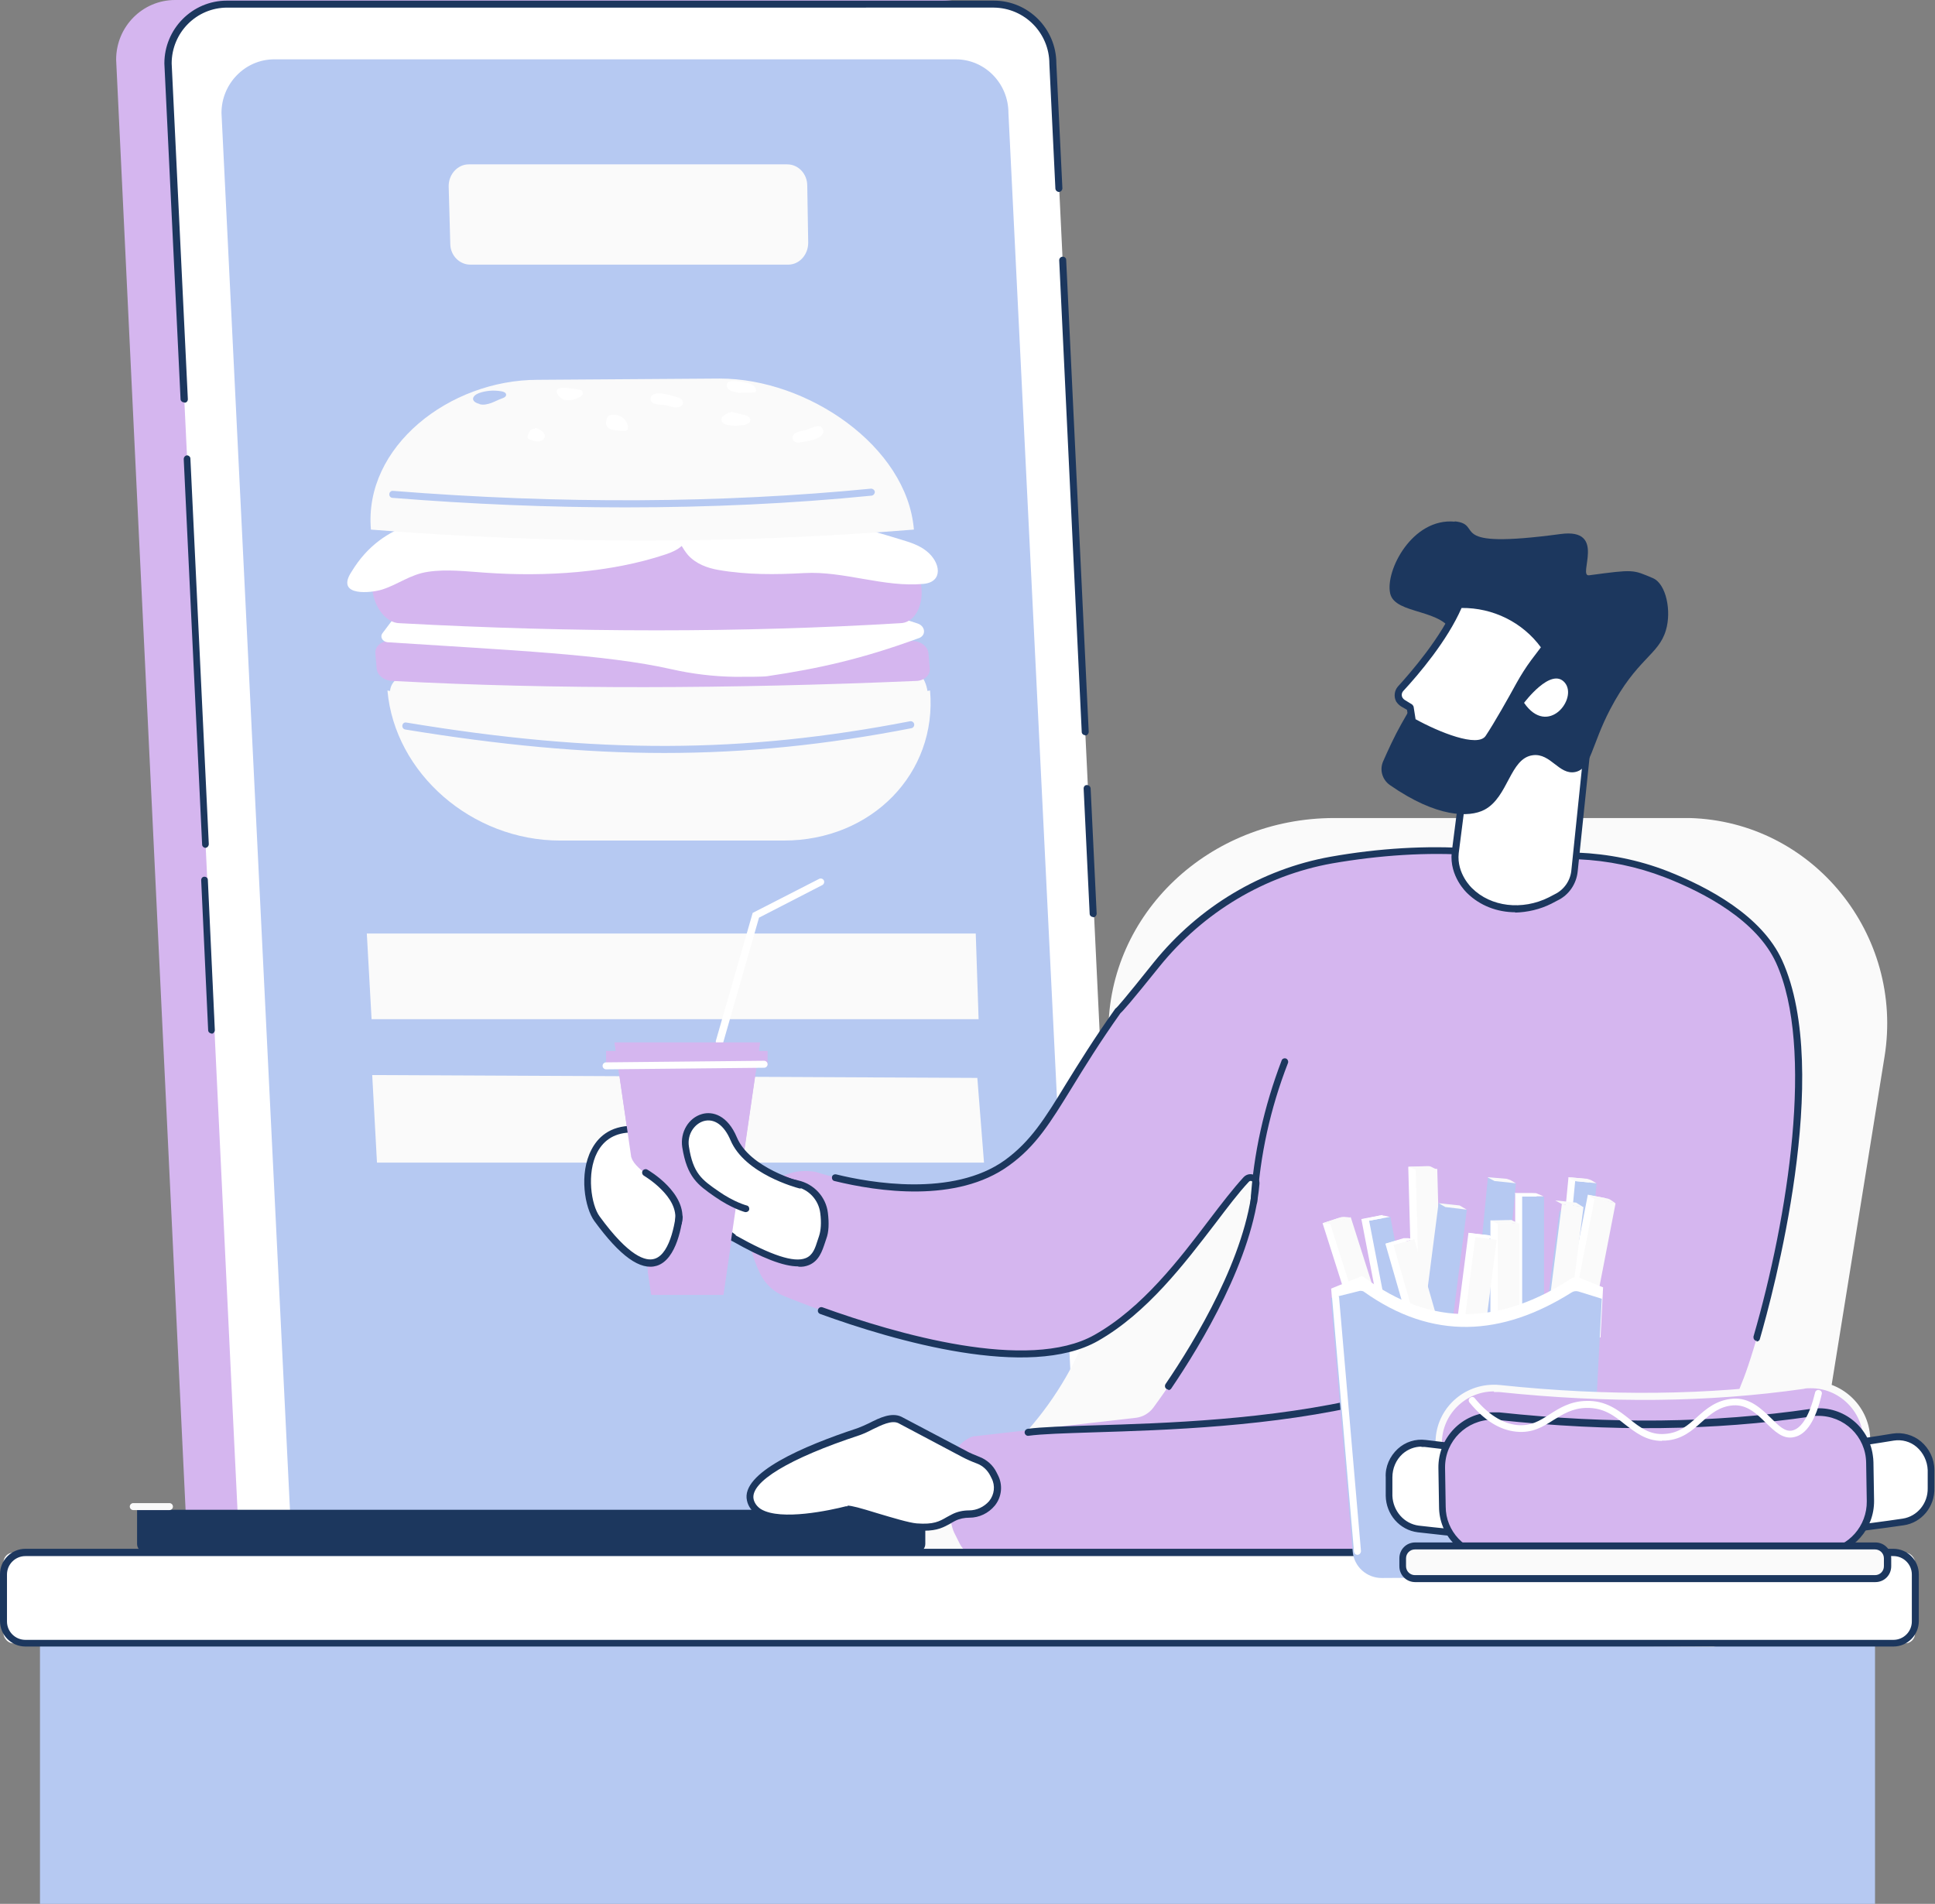 <?xml version="1.0" encoding="UTF-8"?>
<svg id="Livello_2" data-name="Livello 2" xmlns="http://www.w3.org/2000/svg" viewBox="0 0 60.98 60">
  <rect x="0" y="0" width="60.98" height="60" fill="#808080" stroke="none"/>
  <defs>
    <style>
      .cls-1 {
        fill: #b6c9f2;
      }

      .cls-2 {
        fill: #fff;
      }

      .cls-3 {
        fill: #fafafa;
      }

      .cls-4 {
        fill: #d5b6ef;
      }

      .cls-5 {
        fill: #1c375e;
      }
    </style>
  </defs>
  <g id="Livello_1-2" data-name="Livello 1">
    <g id="Illustration">
      <g id="Snacking_non-stop" data-name="Snacking non-stop">
        <path class="cls-4" d="M7.87,53.04h24.17c1.03,0,1.86-.84,1.86-1.88L31.56,1.88c0-1.04-.83-1.88-1.86-1.88H5.52c-1.03,0-1.86.84-1.86,1.88l2.36,49.29c0,1.04.83,1.88,1.86,1.88Z"/>
        <path class="cls-2" d="M7.31,43.99l.35,7.2c0,1.03.83,1.87,1.86,1.87,0,0,0,0,0,0h24.17c1.03,0,1.86-.84,1.86-1.87,0,0,0,0,0,0L33.19,1.98c0-1.03-.83-1.87-1.86-1.87h0s-24.17,0-24.17,0c-1.03,0-1.86.84-1.86,1.87h0s2.01,42,2.01,42Z"/>
        <path class="cls-1" d="M10.9,51.34h21.49c.91,0,1.66-.76,1.66-1.69L31.78,3.56c0-.93-.74-1.69-1.66-1.69H8.64c-.91,0-1.66.76-1.66,1.69l2.26,46.1c0,.93.74,1.69,1.66,1.69Z"/>
        <path class="cls-5" d="M6.67,32.57c-.06,0-.11-.05-.11-.1l-.22-4.73c0-.06.04-.11.1-.11,0,0,0,0,0,0,.06,0,.11.04.11.1l.22,4.73c0,.06-.04.11-.1.12h0Z"/>
        <path class="cls-5" d="M6.48,26.72c-.06,0-.11-.05-.11-.1l-.58-12.15c0-.06.04-.11.1-.12h0s0,0,0,0c.06,0,.11.05.11.1l.58,12.15c0,.06-.04.11-.1.12h0Z"/>
        <path class="cls-5" d="M5.8,12.68c-.06,0-.11-.05-.11-.1l-.51-10.58c0-1.09.88-1.98,1.97-1.98h24.17c1.09,0,1.97.89,1.97,1.98l.19,3.93c0,.06-.04.11-.1.12-.06,0-.11-.04-.12-.1,0,0,0,0,0,0l-.19-3.94c0-.97-.78-1.76-1.75-1.77H7.16c-.97,0-1.75.79-1.75,1.76l.51,10.58c0,.06-.04.11-.1.11h0Z"/>
        <path class="cls-5" d="M34.2,23.17c-.06,0-.11-.05-.11-.1l-.71-14.87c0-.06.05-.11.11-.11.06,0,.11.04.11.1l.71,14.87c0,.06-.04.11-.1.12h0Z"/>
        <path class="cls-5" d="M34.45,28.9c-.06,0-.11-.05-.11-.1l-.19-3.95c0-.06.04-.11.1-.11,0,0,0,0,0,0,.06,0,.11.04.12.1,0,0,0,0,0,0l.19,3.95c0,.06-.04.11-.1.12h0Z"/>
        <polygon class="cls-3" points="11.71 32.12 30.84 32.12 30.75 29.42 11.56 29.42 11.71 32.12"/>
        <path class="cls-3" d="M14.82,8.34h10.02c.35,0,.63-.31.63-.69l-.03-1.8c0-.37-.28-.67-.63-.67h-10.04c-.35,0-.64.32-.63.7l.05,1.8c0,.37.29.66.63.66Z"/>
        <polygon class="cls-3" points="11.88 36.64 31.01 36.64 30.8 33.97 11.73 33.88 11.88 36.64"/>
        <path class="cls-3" d="M29.25,21.88c.04.59-3.85,1.12-8.48,1.12s-8.37-.48-8.47-1.06c-.24-1.36,3.66-1.06,8.28-1.06s8.53-.97,8.66,1.01Z"/>
        <path class="cls-4" d="M28.86,21.46c-5.86.25-11.38.27-16.48,0-.26,0-.49-.17-.51-.39l-.04-.48c-.02-.21.18-.39.44-.39,5.51.45,11,.41,16.48,0,.26,0,.49.17.51.39l.04.48c.02.21-.18.39-.44.39Z"/>
        <path class="cls-2" d="M12.48,19.39l-.43.57c-.08.11,0,.26.16.28,3.83.25,6.88.38,8.95.85.66.15,1.33.23,2.01.24.45,0,.88,0,1.01-.02,1.63-.24,3-.55,4.75-1.19.26-.07.25-.38-.01-.47l-1.67-.54-14.77.27Z"/>
        <path class="cls-4" d="M28.36,19.64c-4.97.3-10.23.3-15.76,0-.42,0-.82-.49-.87-1.1s.25-1.1.68-1.1c5.25-.3,10.51-.3,15.76,0,.42,0,.82.49.87,1.1s-.25,1.1-.68,1.1Z"/>
        <path class="cls-2" d="M11.09,18s-.03.05-.05.08c-.42.72.65.61,1,.5.51-.16.89-.48,1.45-.56.6-.09,1.22-.01,1.83.03,1.88.13,3.93,0,5.66-.58.18-.06.37-.14.51-.27,1.1-1.03-1.94-1.05-2.36-1.04l-3.63.03c-1.8.02-3.44.22-4.41,1.81Z"/>
        <path class="cls-2" d="M21.24,16.81s0,.01.01.02c.15.21.26.46.43.66.25.28.61.41.95.47.91.16,1.81.15,2.72.1,1.24-.07,2.52.46,3.76.34.62-.06.54-.68.08-1.04-.23-.18-.51-.27-.78-.35-1.2-.37-2.42-.7-3.63-.96-1.19-.26-2.44-.54-3.62-.38-.27.04-.53.14-.76.29-.6.4.57.52.85.87Z"/>
        <path class="cls-3" d="M12.2,21.76c5.52.99,11.22,1.02,17.11,0,.23,2.61-1.84,4.73-4.61,4.73h-7.05c-2.78,0-5.21-2.12-5.44-4.73Z"/>
        <path class="cls-1" d="M20.94,23.73c-2.54,0-5.18-.25-8.17-.74-.06-.01-.1-.07-.09-.13.01-.06.06-.1.12-.09,6.02,1,10.62.98,15.88-.04.06-.01.12.03.13.09s-.03.12-.09.13h0c-2.67.52-5.18.78-7.79.78Z"/>
        <path class="cls-3" d="M28.8,16.69c-5.69.46-11.42.46-17.11,0-.23-2.61,2.47-4.72,5.25-4.72l5.74-.04c2.78,0,5.9,2.14,6.12,4.75Z"/>
        <path class="cls-1" d="M19.71,15.99c-2.39,0-4.84-.1-7.34-.3-.06,0-.11-.06-.1-.12,0-.06.06-.11.12-.1h0c5.28.42,10.35.39,15.06-.07.06,0,.11.04.12.1,0,.06-.04.11-.1.12-2.5.25-5.09.37-7.76.37Z"/>
        <path class="cls-2" d="M16.86,13.51c-.06,0-.12.02-.16.07-.03.05-.06.1-.07.15-.01.03-.01.06,0,.08.01.02.03.03.05.03.09.04.19.08.29.07s.19-.07.2-.16c0-.13-.14-.21-.27-.26h-.04Z"/>
        <path class="cls-2" d="M21.03,12.78c.1.03.2.07.31.06s.2-.08.18-.18c-.02-.09-.14-.13-.23-.16l-.23-.06c-.15-.04-.55-.11-.56.13,0,.22.38.17.54.21Z"/>
        <path class="cls-2" d="M25.37,13.56c-.1.02-.2.03-.29.08s-.14.17-.07.25.18.06.27.04l.23-.04c.15-.03.52-.14.42-.37-.1-.21-.4.01-.56.04Z"/>
        <path class="cls-2" d="M19.18,13.1c-.04.06-.07.12-.08.19-.01.07.01.15.07.2.05.03.1.05.16.06.11.02.23.03.34.03.02,0,.05,0,.07-.01.05-.02.05-.08.05-.13-.02-.13-.11-.25-.22-.31-.12-.07-.26-.08-.39-.03h0Z"/>
        <path class="cls-1" d="M15.12,12.74c.12.03.25,0,.36-.04s.22-.1.33-.14c.06-.02.14-.05.14-.12s-.09-.1-.16-.11c-.23-.04-.48-.02-.7.06-.21.08-.28.26.02.34Z"/>
        <path class="cls-2" d="M17.79,12.6c.15.04.3,0,.43-.06.05-.02.1-.05.13-.09.03-.05.02-.11-.03-.15-.02-.01-.05-.02-.07-.02-.13-.02-.59-.11-.68-.01-.1.12.11.31.23.34Z"/>
        <path class="cls-2" d="M23.26,12.38c.18,0,.37,0,.55-.02.04-.06,0-.15-.05-.2-.06-.05-.14-.08-.21-.09-.16-.04-.6-.13-.64.03-.05.19.21.26.36.27Z"/>
        <path class="cls-2" d="M23.04,12.99c-.09.01-.18.06-.25.12-.04.04-.06.09-.05.14.02.09.13.14.23.15.13.02.27.02.4,0,.07,0,.13-.01.19-.04.06-.03.1-.09.08-.16-.03-.08-.12-.11-.21-.13l-.38-.09h-.02Z"/>
        <rect class="cls-1" x="1.26" y="51.58" width="57.83" height="8.42"/>
        <path class="cls-3" d="M54.02,51.89c3.15-.29,3.52-4.59,3.52-7.11l1.85-11.48c.62-3.84-2.25-7.41-6.14-7.52-.06,0-.13,0-.19,0h-11.01c-3.95,0-7.12,3.01-7.12,6.74v5.9c0,5.77-4.97,10.45-11.09,10.45h0c-2.73.01-5.37.98-7.46,2.75l37.64.28Z"/>
        <path class="cls-5" d="M28.9,48.91H4.57c-.14,0-.25-.11-.25-.25v-1.08h24.84v1.08c0,.14-.11.25-.25.25Z"/>
        <path class="cls-3" d="M5.34,47.59h-1.14c-.06,0-.11-.05-.11-.11,0-.06.05-.11.11-.11h1.14c.06,0,.11.05.11.11s-.05.11-.11.11h0Z"/>
        <path class="cls-4" d="M56.08,30.29c-.62-1.37-2.27-2.25-3.56-2.75-.89-.34-1.83-.54-2.78-.57l-3.37-.13c-1.27-.09-2.77-.03-4.4.26-2.17.39-4.12,1.57-5.51,3.29-.63.78-1.18,1.45-1.22,1.46-1.82,2.56-2.18,3.83-3.5,4.79-2.2,1.59-6.04.29-6.04.29-1.28-.19-1.75.77-1.98,1.3-.28.64,0,1.42.24,1.92.16.32.43.57.76.7,1.65.67,7.26,2.76,9.83,1.31,2.14-1.21,3.58-3.75,4.73-5,.07-.07.18-.08.25-.01.04.04.06.09.06.15-.24,2.8-2.55,6.12-3.25,7.07-.13.17-.32.28-.53.31l-5.07.58c-.08,0-.15.03-.22.07-.33.18-.55.52-.6.89-.08.6-.03,1.72.15,2.08l.17.34c.14.28.42.45.73.46,2.7.04,14.09.1,17.32-.09,3.01-.18,5.06-1.39,6.67-5.6.64-1.67,2.77-9.47,1.11-13.12Z"/>
        <path class="cls-2" d="M31.3,46.45c-.1-.2-.28-.36-.49-.44-.15-.06-.31-.13-.45-.21l-2-1.06c-.38-.18-.91.24-1.3.37-1.18.39-3.61,1.29-3.41,2.15.22.92,2.31.48,3.05.3.17-.04,1.71.51,2.19.55.67.05.83-.12,1.16-.29.15-.08.32-.12.5-.11.28,0,.54-.12.71-.33h0c.19-.24.22-.57.09-.84l-.04-.08Z"/>
        <path class="cls-5" d="M29.11,48.23c-.07,0-.15,0-.23,0-.26-.02-.79-.17-1.29-.32-.35-.1-.79-.24-.87-.23-.78.19-2.19.46-2.85.06-.17-.1-.29-.26-.33-.45-.2-.87,1.78-1.72,3.48-2.28.13-.05.25-.1.37-.16.33-.17.71-.35,1.02-.2l2.01,1.06c.14.08.29.14.44.2.24.09.44.27.55.5h0l.04.08c.16.31.12.69-.1.96-.2.24-.49.38-.8.38-.16,0-.31.03-.45.1-.05.03-.1.05-.14.08-.22.12-.41.23-.84.23ZM26.71,47.45c.13,0,.39.07.94.24.47.14,1,.3,1.24.32.53.04.71-.06.95-.2.05-.03.1-.05.15-.08.17-.09.36-.13.55-.13.24,0,.47-.11.63-.29.17-.21.2-.49.08-.72l-.04-.08c-.09-.18-.24-.32-.43-.39-.16-.06-.32-.13-.47-.21l-2-1.06c-.21-.1-.53.06-.82.2-.13.07-.26.13-.4.18-2.22.73-3.46,1.48-3.34,2.02.03.13.12.24.23.31.63.38,2.21.03,2.68-.09.02,0,.03,0,.05,0Z"/>
        <path class="cls-5" d="M32.4,45.25c-.06,0-.11-.05-.11-.11,0-.05.04-.1.09-.11.44-.06,1.17-.08,2.09-.11,4.37-.13,13.45-.4,15.63-5.65.02-.06.09-.08.14-.06.06.02.08.09.06.14h0c-.97,2.33-3.35,3.96-7.09,4.87-3.11.75-6.49.85-8.74.92-.91.03-1.64.05-2.07.11,0,0,0,0-.01,0Z"/>
        <path class="cls-5" d="M36.82,43.79s-.04,0-.06-.02c-.05-.03-.06-.1-.03-.15.94-1.38,2.55-4.04,2.75-6.33,0-.03-.01-.06-.04-.07-.03-.01-.06,0-.08.02-.33.35-.69.83-1.07,1.33-.96,1.25-2.14,2.81-3.69,3.69-2.17,1.23-6.41,0-8.75-.85-.06-.02-.09-.08-.07-.14s.08-.09.14-.07c2.3.83,6.48,2.05,8.57.87,1.51-.85,2.68-2.39,3.62-3.63.38-.5.75-.98,1.08-1.34.11-.12.29-.13.41-.02.07.06.1.15.09.24-.2,2.34-1.83,5.04-2.78,6.44-.02.03-.06.05-.09.05Z"/>
        <path class="cls-5" d="M55.37,42.26c-.06,0-.11-.05-.11-.11,0-.01,0-.02,0-.03,1.09-3.76,1.93-9.1.71-11.78-.61-1.33-2.24-2.2-3.5-2.69-.88-.34-1.8-.53-2.74-.57l-3.37-.13c-1.37-.1-2.88,0-4.38.26-2.12.38-4.05,1.53-5.44,3.25-.9,1.12-1.14,1.39-1.23,1.47-.66.93-1.14,1.71-1.52,2.33-.69,1.12-1.14,1.86-1.99,2.47-1.65,1.2-4.15.82-5.5.49-.06-.01-.09-.07-.08-.13s.07-.09.13-.08c1.05.26,3.68.73,5.32-.45.81-.59,1.26-1.31,1.93-2.41.39-.63.87-1.41,1.54-2.35,0-.01.02-.02.03-.03.04-.03.24-.25,1.19-1.44,1.42-1.76,3.4-2.94,5.57-3.33,1.52-.27,3.05-.36,4.43-.26l3.36.13c.96.04,1.92.23,2.82.58,1.3.51,2.98,1.41,3.62,2.81,1.61,3.53-.3,10.56-.7,11.94-.01.05-.06.08-.11.08Z"/>
        <polygon class="cls-4" points="21.71 32.87 21.62 32.87 19.37 32.87 20.53 40.81 21.62 40.81 21.71 40.81 22.8 40.81 23.95 32.87 21.71 32.87"/>
        <path class="cls-2" d="M19.94,35.58c.89,0,1.2-.59,1.76-.36.49.2,1.9,1.76,3.41,2.07.45.1.79.47.85.93.03.26.04.55-.04.78-.21.61-.27,1.45-2.79.02,0,0-.44-.35-1.69-1.06,0,0-.15,3.83-2.63.44-.45-.61-.59-2.84,1.13-2.82Z"/>
        <path class="cls-5" d="M25.15,39.91c-.46,0-1.13-.26-2.08-.8,0,0,0,0-.01,0,0,0-.42-.32-1.52-.96-.04.44-.21,1.54-.84,1.74-.52.16-1.16-.3-1.97-1.41-.3-.41-.49-1.49-.09-2.25.18-.35.55-.76,1.32-.75.4,0,.68-.12.92-.24.28-.13.54-.25.88-.11.17.07.41.27.75.54.65.53,1.64,1.32,2.64,1.53.5.11.88.52.94,1.02.04.33.03.61-.05.82-.01.04-.03.08-.04.12-.09.27-.19.58-.51.71-.1.04-.21.06-.32.05ZM23.18,38.93c1.12.63,1.84.87,2.21.72.23-.09.3-.32.38-.57.01-.04.03-.08.04-.12.06-.18.08-.43.04-.73-.05-.41-.36-.75-.77-.83-1.05-.22-2.06-1.04-2.73-1.58-.3-.24-.55-.45-.69-.5-.25-.1-.44-.01-.7.11-.25.12-.57.26-1.02.26h-.02c-.51,0-.88.21-1.1.63-.34.65-.19,1.66.08,2.02.92,1.26,1.45,1.42,1.73,1.33.52-.16.68-1.29.7-1.71,0-.06.05-.11.12-.11.02,0,.03,0,.05.01,1.17.67,1.63,1.01,1.69,1.06h0Z"/>
        <path class="cls-2" d="M22.67,32.94s-.02,0-.03,0c-.06-.02-.09-.08-.08-.14,0,0,0,0,0,0l1.16-4.03,2.09-1.07c.05-.03.12-.01.15.04.03.05.01.12-.04.15,0,0,0,0,0,0l-2,1.03-1.13,3.94s-.06.08-.1.08Z"/>
        <path class="cls-4" d="M19.37,32.87l.52,3.58s0,.02.01.03c.07.23.34.41.51.57.22.21.44.44.65.66.19.21.41.47.5.75.08.17.09.38,0,.55-.02.11-.07.22-.14.31-.17.4-.59.69-1.01.73l.11.74h2.27l1.16-7.94h-4.58Z"/>
        <rect class="cls-4" x="19.1" y="33.12" width="5.09" height=".47"/>
        <path class="cls-2" d="M19.1,33.7c-.06,0-.11-.05-.11-.11,0-.06.05-.11.11-.11l4.98-.05c.06,0,.11.05.11.11s-.05.11-.11.11l-4.98.05h0Z"/>
        <path class="cls-2" d="M25.22,37.34s-1.65-.42-2.09-1.46c-.52-1.23-1.65-.6-1.52.26.14.89.45,1.11.97,1.48.52.36.73.34.73.34l1.9-.62Z"/>
        <path class="cls-5" d="M23.52,38.2s-.02,0-.03,0c-.02,0-.44-.12-.97-.49s-.87-.61-1.02-1.56c-.07-.47.2-.92.62-1.04.34-.1.81.04,1.1.73.41.98,2,1.39,2.01,1.4.06.01.1.07.08.13s-.07.1-.13.08c0,0,0,0,0,0-.07-.02-1.71-.45-2.16-1.52-.2-.47-.51-.69-.84-.6-.28.08-.53.4-.47.8.13.85.41,1.05.93,1.41.5.35.89.45.89.45.06.01.09.07.08.13-.01.05-.06.08-.11.08h0Z"/>
        <path class="cls-5" d="M21.38,38.63s-.01,0-.02,0c-.06-.01-.1-.07-.09-.13,0,0,0,0,0,0,.15-.79-.97-1.44-.98-1.45-.05-.03-.07-.1-.04-.15.03-.05.1-.07.15-.04.05.03,1.27.74,1.09,1.68,0,.05-.06.09-.11.09Z"/>
        <path class="cls-5" d="M39.51,37.99h0c-.06,0-.11-.06-.1-.12.09-1.49.42-2.98.98-4.45.02-.06.09-.08.14-.06s.08.09.06.14c-.56,1.44-.88,2.92-.97,4.38,0,.06-.05.1-.11.1Z"/>
        <path class="cls-2" d="M49.63,27.45l.47-4.52-3.89,1.3-.34,2.65c-.08.71.46,1.2.46,1.2.66.66,1.71.72,2.54.31l.19-.1c.32-.16.54-.48.58-.84Z"/>
        <path class="cls-5" d="M47.76,28.75c-.58,0-1.12-.21-1.52-.6-.02-.02-.57-.53-.49-1.29l.34-2.65s.03-.08.07-.09l3.89-1.3c.06-.02.12.01.14.07,0,.01,0,.03,0,.05l-.47,4.52c-.04.4-.28.75-.64.92l-.19.1c-.36.18-.75.27-1.15.28ZM46.3,24.31l-.33,2.58c-.07.65.42,1.1.42,1.1.59.59,1.58.71,2.42.29l.19-.1c.29-.14.49-.43.52-.75l.45-4.35-3.67,1.22Z"/>
        <path class="cls-5" d="M45.84,16.43c.97.09-.39.9,3.34.4,1.48-.2.52,1.35.9,1.3,1.42-.19,1.37-.18,2.01.09.42.18.59,1.04.41,1.64-.23.79-.92.89-1.76,2.5-.59,1.13-.6,1.87-1.1,1.97-.51.1-.77-.6-1.33-.53-.73.09-.77,1.32-1.53,1.72-.48.25-1.5.25-2.98-.78-.24-.17-.33-.48-.21-.75.15-.34.35-.78.57-1.17,1.05-1.9,1.83-2.24,1.65-2.8-.28-.86-1.85-.63-2-1.32-.16-.72.7-2.39,2.04-2.26Z"/>
        <path class="cls-2" d="M48.69,20.41l-.35.47c-.17.22-.32.46-.45.7-.25.46-.69,1.24-.97,1.67-.41.62-2.41-.52-2.41-.52l-.07-.43-.23-.14s-.08-.06-.11-.11c-.06-.11-.05-.25.04-.34.45-.49,1.4-1.59,1.84-2.65,0,0,1.64-.17,2.71,1.34Z"/>
        <path class="cls-5" d="M46.46,23.54c-.73,0-1.85-.62-2.01-.71-.03-.02-.05-.05-.05-.08l-.06-.38-.19-.11c-.06-.04-.11-.09-.15-.15-.08-.15-.06-.34.05-.47.4-.44,1.38-1.56,1.82-2.62.02-.04.05-.06.09-.07.07,0,1.71-.16,2.81,1.39.03.04.03.09,0,.13l-.35.47c-.16.22-.31.45-.44.69-.24.44-.69,1.25-.98,1.67-.11.17-.31.23-.54.23ZM44.6,22.66c.74.41,1.97.91,2.22.53.28-.42.73-1.22.97-1.66.14-.25.29-.49.46-.72l.31-.41c-.58-.79-1.51-1.25-2.5-1.24-.45,1.03-1.34,2.08-1.84,2.62-.05.06-.06.14-.02.21.02.03.04.05.07.07l.23.14s.05.05.05.08l.06.38Z"/>
        <path class="cls-2" d="M48.03,22.15s.85-1.14,1.28-.64c.43.5-.53,1.73-1.28.64Z"/>
        <rect class="cls-2" x=".11" y="48.93" width="60.24" height="2.86" rx=".31" ry=".31"/>
        <path class="cls-5" d="M59.67,51.89H.8c-.44,0-.8-.36-.8-.8v-1.48c0-.44.36-.8.8-.8h58.87c.44,0,.8.36.8.8h0v1.48c0,.44-.36.8-.8.8ZM.8,49.04c-.32,0-.58.26-.58.58v1.48c0,.32.26.58.58.58h58.87c.32,0,.58-.26.58-.58v-1.48c0-.32-.26-.58-.58-.58H.8Z"/>
        <path class="cls-2" d="M45.2,41.83l-.68.02-.14-5.08h.51c.09-.02.17.06.18.15l.13,4.91Z"/>
        <rect class="cls-3" x="44.68" y="36.85" width=".68" height="5.08" transform="translate(-1.04 1.22) rotate(-1.54)"/>
        <path class="cls-3" d="M44.39,36.77l.22.09h.67s-.18-.09-.18-.09c-.04-.02-.08-.02-.12-.02l-.59.02Z"/>
        <path class="cls-1" d="M47.08,42.23l-.68-.07.49-5.06.51.05c.09,0,.16.09.15.19l-.47,4.89Z"/>
        <rect class="cls-1" x="44.65" y="39.44" width="5.08" height=".68" transform="translate(3.08 82.95) rotate(-84.51)"/>
        <path class="cls-3" d="M46.89,37.11l.21.11.67.07-.17-.1s-.08-.03-.12-.04l-.59-.05Z"/>
        <path class="cls-2" d="M49.62,42.23l-.68-.07.49-5.06.51.05c.09,0,.16.09.15.19l-.47,4.89Z"/>
        <rect class="cls-1" x="47.19" y="39.44" width="5.08" height=".68" transform="translate(5.38 85.48) rotate(-84.51)"/>
        <path class="cls-3" d="M49.43,37.11l.21.11.67.07-.17-.1s-.08-.03-.12-.04l-.59-.05Z"/>
        <path class="cls-2" d="M49.74,42.77l-.67-.13.97-4.99.51.1c.09.02.15.1.13.19l-.94,4.83Z"/>
        <path class="cls-3" d="M49.95,42.91l-.67-.13.97-4.99.64.12s.03.02.02.03l-.96,4.96Z"/>
        <path class="cls-3" d="M50.04,37.66l.21.13.66.13-.13-.09c-.05-.04-.11-.06-.18-.07l-.56-.1Z"/>
        <rect class="cls-1" x="46.62" y="40.37" width="5.08" height=".68" transform="translate(2.39 84.16) rotate(-82.52)"/>
        <path class="cls-3" d="M49.26,43.08l-.68-.09.64-5.04.66.08s.02.01.02.02l-.64,5.02Z"/>
        <polygon class="cls-3" points="49.01 37.83 49.23 37.95 49.89 38.04 49.67 37.9 49.01 37.83"/>
        <rect class="cls-1" x="42.82" y="40.13" width="5.08" height=".68" transform="translate(-.57 80.31) rotate(-82.68)"/>
        <rect class="cls-1" x="43.03" y="40.26" width="5.08" height=".68" transform="translate(-.51 80.63) rotate(-82.68)"/>
        <polygon class="cls-3" points="45.34 37.92 45.55 38.04 46.22 38.12 46 37.99 45.34 37.92"/>
        <path class="cls-2" d="M43.87,43.18l-.65.21-1.54-4.84.49-.16c.09-.03.19.02.21.11l1.49,4.68Z"/>
        <rect class="cls-3" x="42.68" y="38.34" width=".68" height="5.08" transform="translate(-10.38 14.98) rotate(-17.66)"/>
        <path class="cls-3" d="M41.68,38.55l.23.02s.02,0,.03,0l.63-.2-.21-.02s-.07,0-.1.01l-.58.19Z"/>
        <rect class="cls-2" x="43.38" y="38.31" width=".68" height="5.08" transform="translate(-6.95 9.02) rotate(-10.92)"/>
        <rect class="cls-1" x="43.62" y="38.36" width=".68" height="5.08" transform="translate(-6.95 9.07) rotate(-10.92)"/>
        <path class="cls-2" d="M42.9,38.43l.24.04.66-.12-.19-.04s-.08,0-.13,0l-.58.12Z"/>
        <path class="cls-2" d="M48.43,42.69h-.68v-5.08h.54c.08,0,.15.07.15.15h0v4.94Z"/>
        <path class="cls-1" d="M48.65,42.79h-.68v-5.08h.66s.03.01.03.03h0v5.06Z"/>
        <path class="cls-2" d="M47.74,37.61l.23.09h.67s-.19-.08-.19-.08c-.03-.02-.07-.02-.11-.02h-.61Z"/>
        <rect class="cls-2" x="46.97" y="38.46" width=".68" height="5.08"/>
        <rect class="cls-3" x="47.2" y="38.56" width=".68" height="5.08"/>
        <polygon class="cls-3" points="46.97 38.47 47.2 38.56 47.87 38.56 47.63 38.45 46.97 38.47"/>
        <path class="cls-2" d="M45.73,43.9l-.66.19-1.41-4.89.49-.14c.09-.03.19.03.21.12l1.36,4.72Z"/>
        <rect class="cls-3" x="44.6" y="39.04" width=".68" height="5.08" transform="translate(-9.74 14.05) rotate(-16.05)"/>
        <path class="cls-2" d="M43.67,39.2l.24.03.65-.18-.19-.03s-.08,0-.13,0l-.57.17Z"/>
        <rect class="cls-2" x="43.76" y="41.07" width="5.08" height=".68" transform="translate(-.68 82.06) rotate(-82.68)"/>
        <rect class="cls-3" x="43.97" y="41.2" width="5.08" height=".68" transform="translate(-.62 82.39) rotate(-82.68)"/>
        <polygon class="cls-2" points="46.28 38.86 46.49 38.98 47.16 39.06 46.94 38.93 46.28 38.86"/>
        <path class="cls-2" d="M50.44,42.14l.08-1.57-.74-.3c-.08-.04-.18-.03-.26.02-2.19,1.43-4.37,1.58-6.55-.05-.03-.02-.06-.02-.09-.01l-.93.38.13,1.54h8.36Z"/>
        <path class="cls-1" d="M50.03,49.69l-6.49.04c-.47,0-.87-.36-.91-.83l-.69-7.99.92-.23s.08,0,.11.02c2.18,1.56,4.37,1.41,6.56.03.06-.04.14-.05.21-.03l.74.23-.46,8.76Z"/>
        <path class="cls-2" d="M42.78,49c-.06,0-.1-.04-.11-.1l-.69-7.99c0-.06.04-.11.1-.12s.11.04.12.1l.69,7.99c0,.06-.04.11-.1.12h0Z"/>
        <path class="cls-4" d="M57.28,48.06c-3.32.37-6.77.38-10.31.13-.91-.06-1.61-.81-1.63-1.72v-.96c-.03-.96.75-1.76,1.71-1.77.07,0,.14,0,.21,0,3.25.34,6.44.34,9.56-.1.95-.14,1.84.53,1.97,1.48.01.07.02.15.02.22v.94c.03.9-.64,1.66-1.54,1.76Z"/>
        <path class="cls-3" d="M51.65,48.47c-1.5,0-3.05-.06-4.68-.18-.96-.06-1.72-.86-1.73-1.82v-.95c-.03-1.03.79-1.87,1.82-1.88.07,0,.15,0,.22.01,3.43.36,6.55.32,9.54-.1,1.01-.15,1.95.56,2.1,1.57.01.08.02.16.02.24v.94c.03.96-.68,1.77-1.64,1.87-1.88.21-3.76.31-5.65.3ZM47.08,43.85c-.9,0-1.64.73-1.64,1.63,0,0,0,.02,0,.03v.96c.03.85.69,1.55,1.54,1.61,3.75.27,7.11.23,10.29-.13v.11s0-.11,0-.11c.84-.09,1.47-.81,1.45-1.65v-.94c-.03-.9-.77-1.62-1.67-1.61-.07,0-.14,0-.21.02-3.01.43-6.14.46-9.59.1-.06,0-.11,0-.17,0h0Z"/>
        <path class="cls-2" d="M59.98,47.96c-5.23.77-10.31.8-15.28.22-.51-.06-.91-.51-.92-1.04v-.58c-.02-.64.52-1.15,1.14-1.07,5.08.63,10,.6,14.74-.2.62-.1,1.18.38,1.19,1.03v.57c.02.54-.36.99-.88,1.07Z"/>
        <path class="cls-5" d="M51.52,48.69c-2.28,0-4.57-.13-6.84-.4-.57-.07-1-.56-1.01-1.15v-.58c-.02-.34.13-.67.38-.9.24-.22.56-.32.88-.28,5.16.64,10.11.57,14.71-.2.32-.05.65.04.9.25.26.22.42.55.42.89v.57c.02.59-.4,1.1-.97,1.18-2.81.41-5.64.62-8.47.62ZM44.8,45.59c-.22,0-.43.08-.6.23-.21.19-.32.46-.32.74v.58c.02.48.37.88.83.94,5.12.59,10.25.52,15.25-.22.46-.07.8-.48.79-.96v-.57c-.01-.28-.14-.55-.35-.73-.2-.17-.46-.24-.72-.2-4.62.77-9.59.84-14.78.2-.04,0-.07,0-.11,0h0Z"/>
        <path class="cls-4" d="M57.5,48.94c-3.4.39-6.93.4-10.56.13-.83-.06-1.48-.75-1.49-1.59l-.02-1.22c-.01-.89.7-1.63,1.59-1.64.07,0,.13,0,.2,0,3.35.36,6.64.36,9.85-.11.88-.13,1.7.48,1.83,1.37.01.07.02.14.02.21l.02,1.21c.01.83-.61,1.54-1.44,1.63Z"/>
        <path class="cls-5" d="M51.75,49.37c-1.54,0-3.14-.06-4.81-.19-.89-.06-1.59-.8-1.59-1.7l-.02-1.22c-.01-.95.75-1.74,1.7-1.75.07,0,.14,0,.21,0,3.54.38,6.75.34,9.83-.11.94-.14,1.82.52,1.95,1.46.01.07.02.15.02.22l.02,1.21c.01.89-.65,1.64-1.54,1.74-1.91.21-3.84.32-5.77.32ZM47.05,44.74c-.83,0-1.51.67-1.51,1.5,0,0,0,.02,0,.02l.02,1.22c0,.78.61,1.42,1.39,1.48,3.85.28,7.29.24,10.54-.13.77-.08,1.35-.74,1.34-1.52l-.02-1.21c-.01-.83-.69-1.49-1.53-1.48-.06,0-.13,0-.19.02-3.09.45-6.32.49-9.88.11-.05,0-.11,0-.16,0h0Z"/>
        <path class="cls-2" d="M52.38,45.41c-.51,0-.84-.27-1.17-.52-.35-.28-.67-.53-1.22-.52-.44.01-.74.2-1.03.38-.33.21-.66.42-1.17.37-.53-.05-1.02-.36-1.48-.92-.04-.05-.03-.12.02-.15.05-.04.12-.03.15.02.42.51.87.79,1.33.84.43.04.71-.13,1.03-.34.3-.19.64-.41,1.15-.42.62-.02,1.02.3,1.36.57.33.26.64.51,1.12.47.45-.03.72-.27,1.01-.53.3-.27.62-.54,1.13-.58.53-.04.89.31,1.2.61.24.24.45.45.68.39.29-.07.54-.48.71-1.19.01-.06.07-.1.13-.08.06.01.1.07.08.13h0c-.19.82-.48,1.27-.87,1.35-.35.08-.61-.18-.89-.45-.29-.29-.6-.58-1.03-.55s-.71.27-1,.53c-.3.27-.62.55-1.14.58-.04,0-.07,0-.11,0Z"/>
        <rect class="cls-3" x="44.2" y="48.72" width="15.28" height="1.04" rx=".16" ry=".16"/>
        <path class="cls-5" d="M59.1,49.86h-14.5c-.28,0-.5-.22-.5-.5v-.25c0-.28.22-.5.5-.5h14.5c.28,0,.5.22.5.5v.25c0,.28-.22.5-.5.5ZM44.59,48.83c-.16,0-.28.13-.28.28v.25c0,.16.13.28.28.28h14.5c.16,0,.28-.13.28-.28v-.25c0-.16-.13-.28-.28-.28h-14.5Z"/>
      </g>
    </g>
  </g>
</svg>